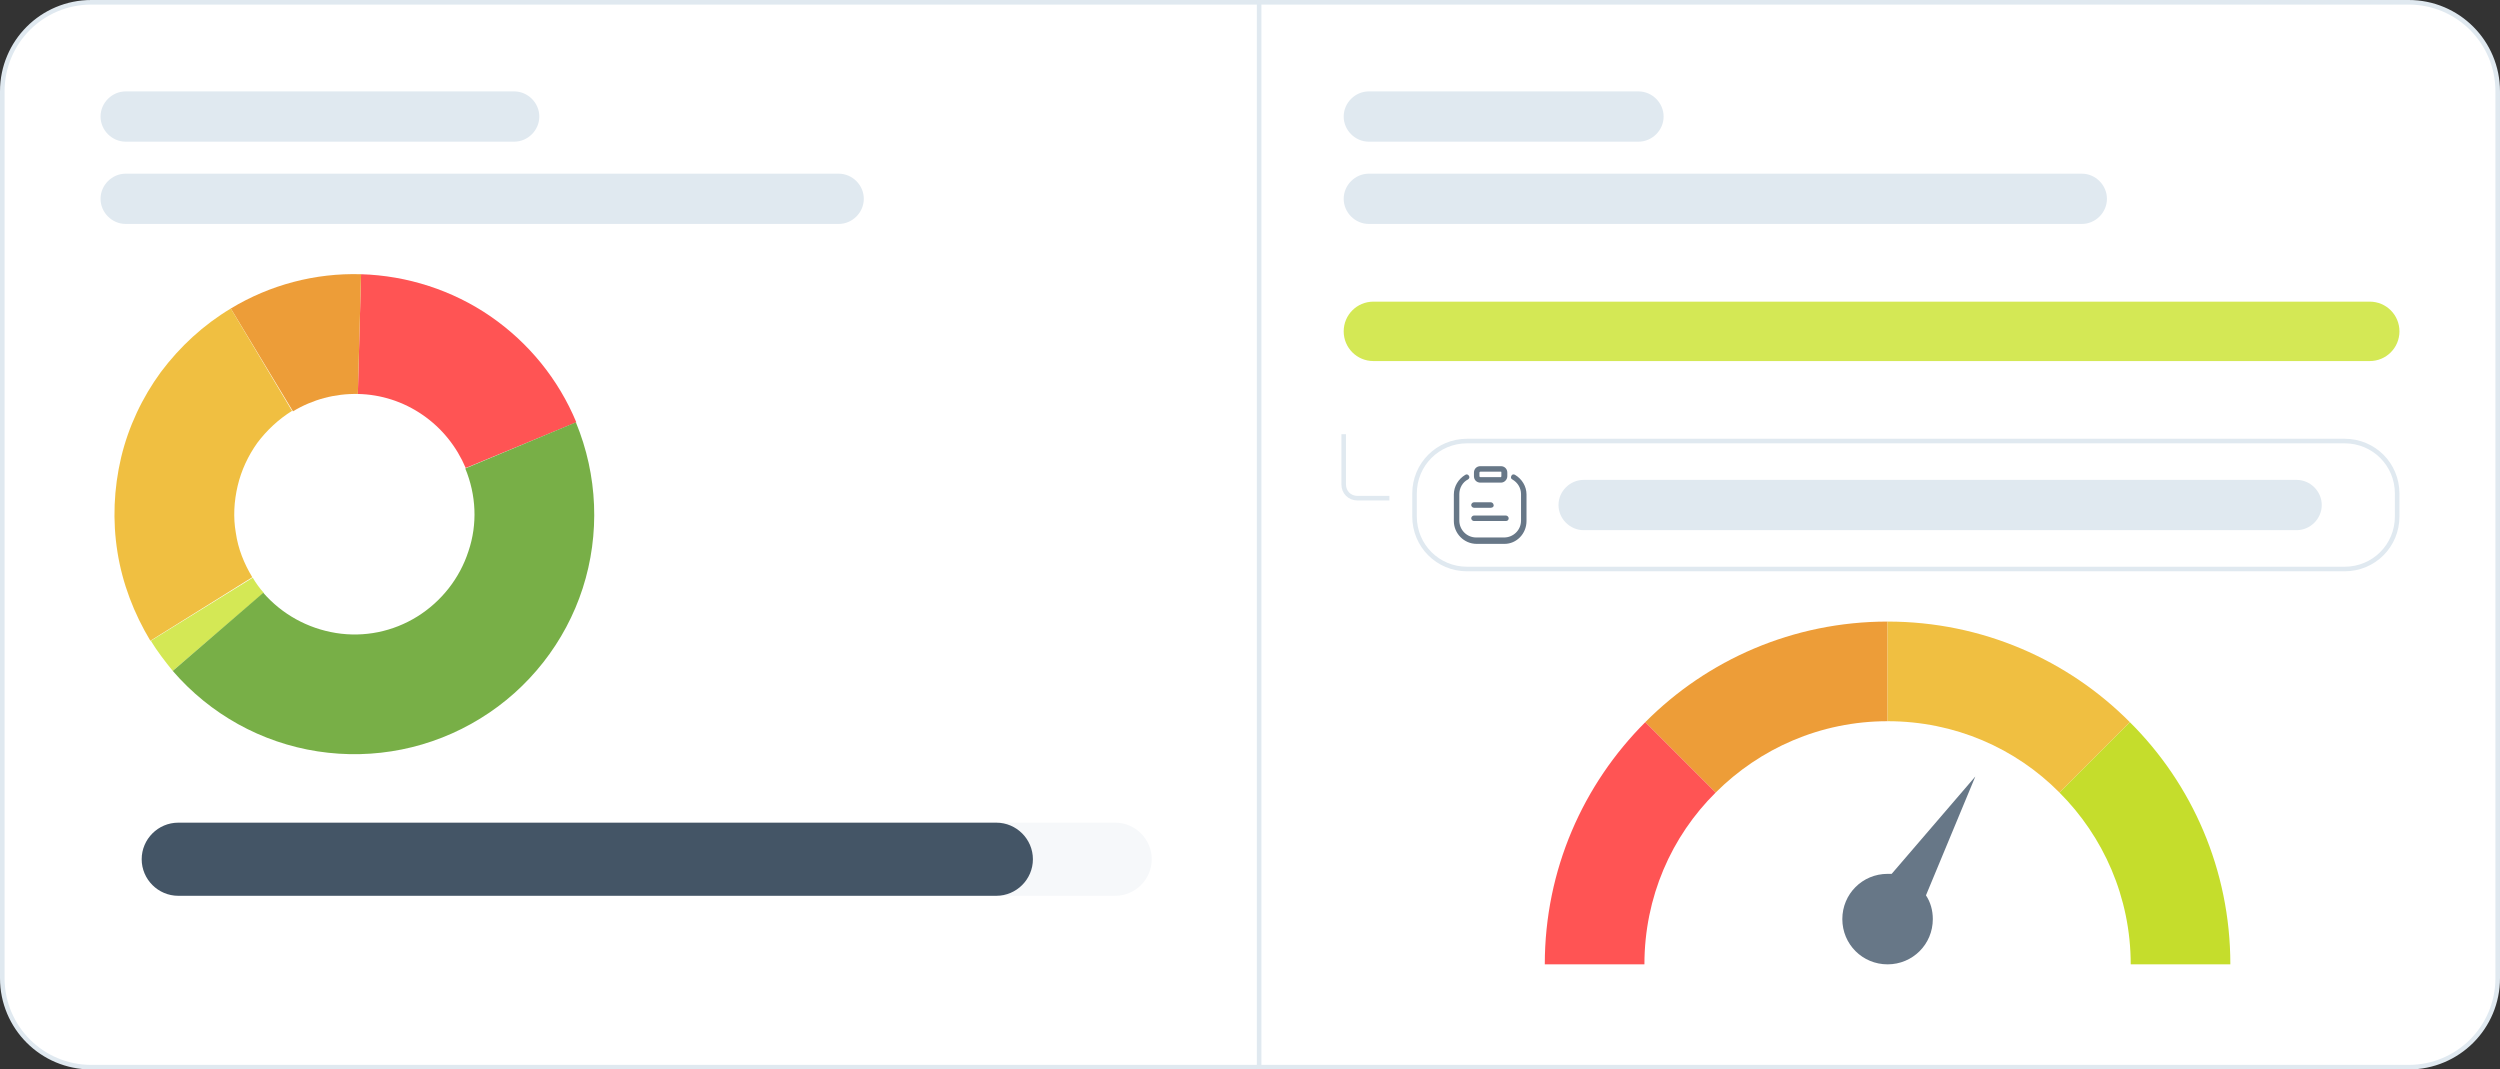 <?xml version="1.0" encoding="utf-8"?>
<!-- Generator: Adobe Illustrator 27.9.6, SVG Export Plug-In . SVG Version: 9.03 Build 54986)  -->
<svg version="1.1" id="Layer_1" xmlns="http://www.w3.org/2000/svg" xmlns:xlink="http://www.w3.org/1999/xlink" x="0px" y="0px"
	 viewBox="0 0 547 234" style="enable-background:new 0 0 547 234;" xml:space="preserve">
<rect x="0" y="0" width="547" height="234" fill="#333333" stroke="none"/>
<style type="text/css">
	.st0{fill:#FFFFFF;stroke:#E0E9F0;}
	.st1{fill:none;stroke:#E0E9F0;}
	.st2{fill:#D4E855;}
	.st3{fill:#677787;}
	.st4{fill:#C5DD2C;}
	.st5{fill:#FF5454;}
	.st6{fill:#ED9D38;}
	.st7{fill:#F0BF41;}
	.st8{fill:#E0E9F0;}
	.st9{fill:#78AF47;}
	.st10{fill:#F6F8FA;}
	.st11{fill:#445566;}
</style>
<path class="st0" d="M20,0.5h507c10.8,0,19.5,8.7,19.5,19.5v194c0,10.8-8.7,19.5-19.5,19.5H20c-10.8,0-19.5-8.7-19.5-19.5V20
	C0.5,9.2,9.2,0.5,20,0.5z"/>
<line class="st1" x1="275.5" y1="0" x2="275.5" y2="234"/>
<path class="st2" d="M294,72.5c0-3.6,2.9-6.5,6.5-6.5h218c3.6,0,6.5,2.9,6.5,6.5s-2.9,6.5-6.5,6.5h-218C296.9,79,294,76.1,294,72.5z
	"/>
<path class="st1" d="M294,95v11c0,1.7,1.3,3,3,3h7"/>
<path class="st0" d="M309.5,108c0-6.4,5.1-11.5,11.5-11.5h192c6.4,0,11.5,5.1,11.5,11.5v5c0,6.4-5.1,11.5-11.5,11.5H321
	c-6.4,0-11.5-5.1-11.5-11.5V108z"/>
<path class="st3" d="M326.2,111.1h-3.7c-0.3,0-0.6-0.3-0.6-0.6c0-0.3,0.3-0.6,0.6-0.6h3.7c0.3,0,0.6,0.3,0.6,0.6
	C326.9,110.8,326.6,111.1,326.2,111.1z M330.1,113.4c0-0.3-0.3-0.6-0.6-0.6h-7c-0.3,0-0.6,0.3-0.6,0.6c0,0.3,0.3,0.6,0.6,0.6h7
	C329.9,114,330.1,113.7,330.1,113.4L330.1,113.4z M334,114v-5.8c0-1.8-1-3.4-2.5-4.3c-0.3-0.2-0.7-0.1-0.8,0.2
	c-0.2,0.3-0.1,0.7,0.2,0.8c1.2,0.7,1.9,1.9,1.9,3.2v5.8c0,2.1-1.7,3.7-3.7,3.7H323c-2.1,0-3.7-1.7-3.7-3.7v-5.8
	c0-1.3,0.7-2.6,1.9-3.2c0.3-0.2,0.4-0.5,0.2-0.8c-0.2-0.3-0.5-0.4-0.8-0.2c-1.5,0.9-2.5,2.5-2.5,4.3v5.8c0,2.7,2.2,5,5,5h6.1
	C331.8,119,334,116.8,334,114L334,114z M329.8,104.2v-0.8c0-0.8-0.6-1.4-1.4-1.4h-4.5c-0.8,0-1.4,0.6-1.4,1.4v0.8
	c0,0.8,0.6,1.4,1.4,1.4h4.5C329.2,105.6,329.8,104.9,329.8,104.2z M328.4,103.2c0.1,0,0.1,0.1,0.1,0.2v0.8c0,0.1-0.1,0.2-0.1,0.2
	h-4.5c-0.1,0-0.2-0.1-0.2-0.2v-0.8c0-0.1,0.1-0.2,0.2-0.2H328.4z"/>
<path class="st4" d="M466,158l-15.4,15.4c9.6,9.6,15.6,22.9,15.6,37.6H488C488,190.3,479.6,171.5,466,158z"/>
<path class="st5" d="M338,211h21.8c0-14.7,5.9-28,15.6-37.6L360,158C346.4,171.6,338,190.3,338,211z"/>
<path class="st6" d="M360,158l15.4,15.4c9.6-9.6,22.9-15.6,37.6-15.6V136C392.3,136,373.5,144.4,360,158z"/>
<path class="st7" d="M413,136v21.8c14.7,0,28,5.9,37.6,15.6L466,158C452.5,144.4,433.7,136,413,136z"/>
<path class="st3" d="M432.2,169.9l-18.3,21.3c-0.3,0-0.6,0-0.9,0c-5.5,0-9.9,4.4-9.9,9.9c0,5.5,4.4,9.9,9.9,9.9s9.9-4.4,9.9-9.9
	c0-1.9-0.5-3.7-1.5-5.2L432.2,169.9z"/>
<path class="st8" d="M346.5,105h156c3,0,5.5,2.5,5.5,5.5l0,0c0,3-2.5,5.5-5.5,5.5h-156c-3,0-5.5-2.5-5.5-5.5l0,0
	C341,107.5,343.5,105,346.5,105z"/>
<path class="st8" d="M299.5,38h156c3,0,5.5,2.5,5.5,5.5l0,0c0,3-2.5,5.5-5.5,5.5h-156c-3,0-5.5-2.5-5.5-5.5l0,0
	C294,40.5,296.5,38,299.5,38z"/>
<path class="st8" d="M299.5,20h59c3,0,5.5,2.5,5.5,5.5l0,0c0,3-2.5,5.5-5.5,5.5h-59c-3,0-5.5-2.5-5.5-5.5l0,0
	C294,22.5,296.5,20,299.5,20z"/>
<path class="st8" d="M27.5,38h156c3,0,5.5,2.5,5.5,5.5l0,0c0,3-2.5,5.5-5.5,5.5h-156c-3,0-5.5-2.5-5.5-5.5l0,0
	C22,40.5,24.5,38,27.5,38z"/>
<path class="st8" d="M27.5,20h85c3,0,5.5,2.5,5.5,5.5l0,0c0,3-2.5,5.5-5.5,5.5h-85c-3,0-5.5-2.5-5.5-5.5l0,0
	C22,22.5,24.5,20,27.5,20z"/>
<path class="st5" d="M126.1,92.4c-3.9-9.4-10.4-17.4-18.8-23.2C99,63.5,89.1,60.3,79,60l-0.7,26.2c5.1,0.1,10,1.7,14.2,4.6
	s7.4,6.9,9.4,11.6L126.1,92.4z"/>
<path class="st6" d="M79,60c-10-0.3-19.9,2.3-28.5,7.5L64.1,90c4.3-2.6,9.2-3.9,14.2-3.8L79,60z"/>
<path class="st7" d="M50.5,67.5c-6,3.6-11.1,8.3-15.3,13.9c-4.1,5.6-7.1,12-8.7,18.7c-1.6,6.8-1.9,13.8-0.8,20.7
	c1.1,6.9,3.6,13.4,7.2,19.4l22.3-13.9c-1.8-3-3.1-6.2-3.6-9.7c-0.6-3.4-0.4-6.9,0.4-10.3c0.8-3.4,2.3-6.6,4.3-9.4
	c2.1-2.8,4.7-5.2,7.6-7L50.5,67.5z"/>
<path class="st2" d="M33,140.2c1.4,2.3,3.1,4.5,4.8,6.6l19.9-17.1c-0.9-1-1.7-2.1-2.4-3.3L33,140.2z"/>
<path class="st9" d="M37.8,146.8c8.2,9.5,19.4,15.7,31.7,17.6c12.3,1.9,24.9-0.6,35.6-7.2c10.6-6.5,18.6-16.7,22.4-28.5
	s3.3-24.7-1.5-36.3l-24.2,10.1c2.4,5.8,2.7,12.2,0.7,18.1c-1.9,5.9-5.9,11-11.2,14.3c-5.3,3.3-11.6,4.6-17.8,3.6
	c-6.2-1-11.8-4.1-15.9-8.8L37.8,146.8z"/>
<path class="st10" d="M139,180h105c4.4,0,8,3.6,8,8s-3.6,8-8,8H139V180z"/>
<path class="st11" d="M31,188c0-4.4,3.6-8,8-8h179c4.4,0,8,3.6,8,8s-3.6,8-8,8H39C34.6,196,31,192.4,31,188z"/>
</svg>
